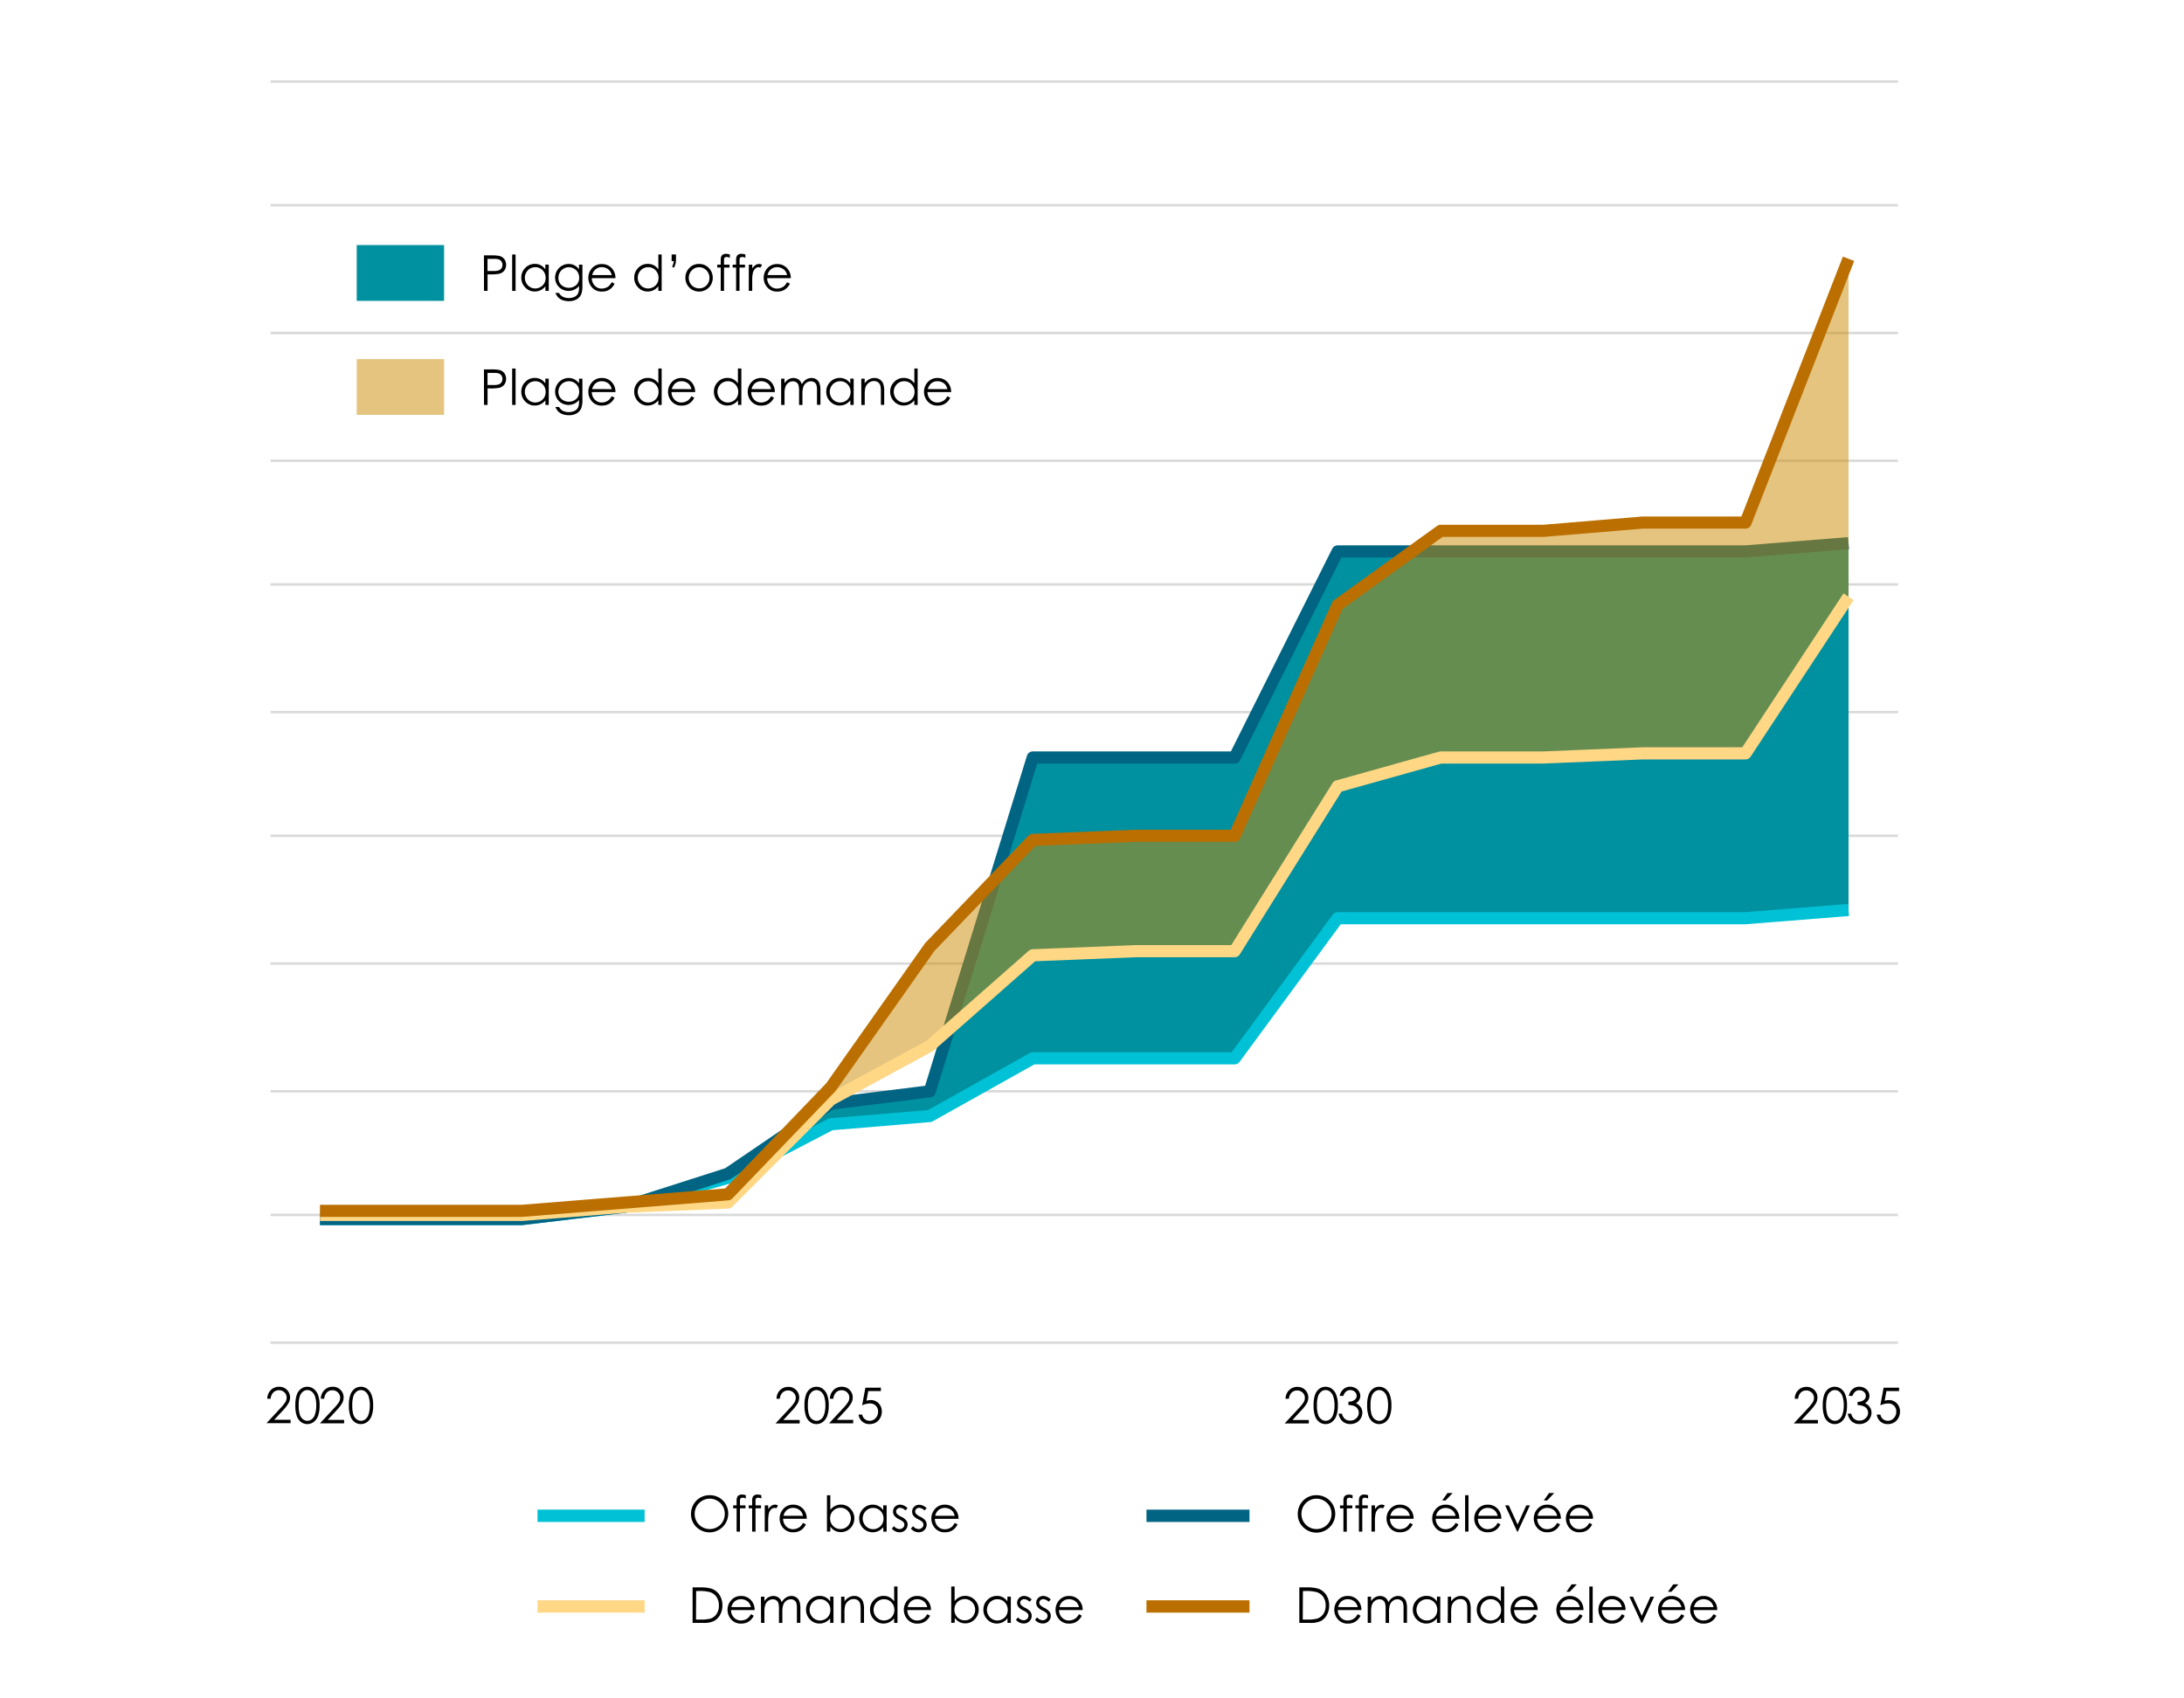 <svg xmlns="http://www.w3.org/2000/svg" viewBox="0 0 900 700"><defs><style>.cls-1,.cls-10,.cls-11,.cls-3,.cls-4,.cls-6,.cls-7,.cls-8,.cls-9{fill:none;stroke-linejoin:round;}.cls-1{stroke:#d9d9d9;}.cls-2{fill:#0091a0;}.cls-3,.cls-8{stroke:#00c1d5;}.cls-3,.cls-4,.cls-6,.cls-7{stroke-width:5px;}.cls-4,.cls-9{stroke:#006482;}.cls-5{fill:#cc8a00;fill-opacity:0.5;}.cls-10,.cls-6{stroke:#ffd785;}.cls-11,.cls-7{stroke:#bb6f00;}.cls-10,.cls-11,.cls-8,.cls-9{stroke-width:5.1px;}</style></defs><g id="Grille"><line class="cls-1" x1="111.48" y1="500.74" x2="782.14" y2="500.74"/><line class="cls-1" x1="111.48" y1="449.79" x2="782.14" y2="449.79"/><line class="cls-1" x1="111.48" y1="397.13" x2="782.14" y2="397.13"/><line class="cls-1" x1="111.48" y1="344.47" x2="782.14" y2="344.47"/><line class="cls-1" x1="111.48" y1="293.51" x2="782.14" y2="293.51"/><line class="cls-1" x1="111.48" y1="240.86" x2="782.14" y2="240.86"/><line class="cls-1" x1="111.48" y1="189.9" x2="782.14" y2="189.9"/><line class="cls-1" x1="111.48" y1="137.24" x2="782.14" y2="137.24"/><line class="cls-1" x1="111.48" y1="84.59" x2="782.14" y2="84.59"/><line class="cls-1" x1="111.48" y1="33.63" x2="782.14" y2="33.63"/><line class="cls-1" x1="111.48" y1="553.4" x2="782.14" y2="553.4"/><path d="M111.54,576.51h-1.4a5.07,5.07,0,0,1,1.44-3.56,4.69,4.69,0,0,1,3.43-1.39,4.37,4.37,0,0,1,4.52,4.38,4.8,4.8,0,0,1-.6,2.34,16,16,0,0,1-2.31,3L113,585.16h6.75v1.41h-9.94l5.59-6a18.23,18.23,0,0,0,2.21-2.71,3.63,3.63,0,0,0,.52-1.86,2.86,2.86,0,0,0-.92-2.12,3.12,3.12,0,0,0-2.26-.89,3.17,3.17,0,0,0-2.33.93A4.06,4.06,0,0,0,111.54,576.51Z"/><path d="M121.71,579.26a12.81,12.81,0,0,1,.62-4.48,5.17,5.17,0,0,1,1.76-2.4,4.26,4.26,0,0,1,2.54-.82,4.39,4.39,0,0,1,2.57.82,5.48,5.48,0,0,1,1.83,2.47,11.81,11.81,0,0,1,.67,4.41,12,12,0,0,1-.66,4.39,5.41,5.41,0,0,1-1.83,2.46,4.36,4.36,0,0,1-2.58.83,4.22,4.22,0,0,1-2.53-.81,5.14,5.14,0,0,1-1.76-2.4A12.6,12.6,0,0,1,121.71,579.26Zm1.38,0a11.81,11.81,0,0,0,.45,3.75,4,4,0,0,0,1.3,1.93,2.88,2.88,0,0,0,3.66,0,3.9,3.9,0,0,0,1.28-1.92,11.63,11.63,0,0,0,.55-3.77,11.42,11.42,0,0,0-.49-3.62,4.27,4.27,0,0,0-1.35-2.06,2.89,2.89,0,0,0-3.65,0,4,4,0,0,0-1.3,1.92A11.92,11.92,0,0,0,123.09,579.28Z"/><path d="M133.61,576.51h-1.4a5,5,0,0,1,1.45-3.56,4.67,4.67,0,0,1,3.42-1.39,4.32,4.32,0,0,1,3.27,1.31,4.26,4.26,0,0,1,1.25,3.07,4.9,4.9,0,0,1-.59,2.34,16.66,16.66,0,0,1-2.32,3l-3.64,3.93h6.75v1.41h-9.94l5.59-6a18.49,18.49,0,0,0,2.22-2.71,3.62,3.62,0,0,0,.51-1.86,2.86,2.86,0,0,0-.92-2.12A3.1,3.1,0,0,0,137,573a3.17,3.17,0,0,0-2.33.93A4.06,4.06,0,0,0,133.61,576.51Z"/><path d="M143.78,579.26a12.54,12.54,0,0,1,.63-4.48,5.15,5.15,0,0,1,1.75-2.4,4.28,4.28,0,0,1,2.54-.82,4.35,4.35,0,0,1,2.57.82,5.48,5.48,0,0,1,1.83,2.47,11.81,11.81,0,0,1,.67,4.41,12,12,0,0,1-.66,4.39,5.41,5.41,0,0,1-1.83,2.46,4.34,4.34,0,0,1-2.58.83,4.22,4.22,0,0,1-2.53-.81,5.12,5.12,0,0,1-1.75-2.4A12.34,12.34,0,0,1,143.78,579.26Zm1.39,0a11.86,11.86,0,0,0,.44,3.75,3.93,3.93,0,0,0,1.31,1.93,2.87,2.87,0,0,0,3.65,0,3.9,3.9,0,0,0,1.28-1.92,11.36,11.36,0,0,0,.55-3.77,11.14,11.14,0,0,0-.49-3.62,4.13,4.13,0,0,0-1.35-2.06,2.87,2.87,0,0,0-3.64,0,4,4,0,0,0-1.31,1.92A12.28,12.28,0,0,0,145.17,579.28Z"/><path d="M321.35,576.51H320A5,5,0,0,1,321.4,573a4.68,4.68,0,0,1,3.43-1.39,4.31,4.31,0,0,1,3.26,1.31,4.26,4.26,0,0,1,1.25,3.07,4.9,4.9,0,0,1-.59,2.34,17,17,0,0,1-2.31,3l-3.65,3.93h6.75v1.41H319.6l5.59-6a17.83,17.83,0,0,0,2.22-2.71,3.62,3.62,0,0,0,.51-1.86,2.86,2.86,0,0,0-.92-2.12,3.09,3.09,0,0,0-2.25-.89,3.17,3.17,0,0,0-2.34.93A4.06,4.06,0,0,0,321.35,576.51Z"/><path d="M331.52,579.26a12.54,12.54,0,0,1,.63-4.48,5.15,5.15,0,0,1,1.75-2.4,4.28,4.28,0,0,1,2.54-.82,4.4,4.4,0,0,1,2.58.82,5.46,5.46,0,0,1,1.82,2.47,11.81,11.81,0,0,1,.67,4.41,12,12,0,0,1-.66,4.39,5.47,5.47,0,0,1-1.82,2.46,4.39,4.39,0,0,1-2.59.83,4.22,4.22,0,0,1-2.53-.81,5.12,5.12,0,0,1-1.75-2.4A12.57,12.57,0,0,1,331.52,579.26Zm1.39,0a12.17,12.17,0,0,0,.44,3.75,4,4,0,0,0,1.31,1.93,3,3,0,0,0,1.83.66,2.94,2.94,0,0,0,1.82-.65,3.9,3.9,0,0,0,1.28-1.92,11.36,11.36,0,0,0,.55-3.77,11.14,11.14,0,0,0-.49-3.62,4.13,4.13,0,0,0-1.35-2.06,3,3,0,0,0-1.81-.65,3,3,0,0,0-1.83.65,3.91,3.91,0,0,0-1.3,1.92A11.92,11.92,0,0,0,332.91,579.28Z"/><path d="M343.43,576.51H342a5.07,5.07,0,0,1,1.45-3.56,4.69,4.69,0,0,1,3.43-1.39,4.37,4.37,0,0,1,4.52,4.38,4.8,4.8,0,0,1-.6,2.34,17,17,0,0,1-2.31,3l-3.65,3.93h6.75v1.41h-9.93l5.59-6a18.23,18.23,0,0,0,2.21-2.71A3.62,3.62,0,0,0,350,576a2.82,2.82,0,0,0-.92-2.12,3.08,3.08,0,0,0-2.25-.89,3.15,3.15,0,0,0-2.33.93A4,4,0,0,0,343.43,576.51Z"/><path d="M363,571.93v1.4h-5.2l-.73,4a6,6,0,0,1,1.72-.28,4.35,4.35,0,0,1,3.29,1.34,4.68,4.68,0,0,1,1.3,3.42,5.3,5.3,0,0,1-.67,2.65,4.71,4.71,0,0,1-1.8,1.85,5.27,5.27,0,0,1-2.64.64,4.35,4.35,0,0,1-3-1.09,4.46,4.46,0,0,1-1.46-2.82h1.5a3.24,3.24,0,0,0,.57,1.37,2.88,2.88,0,0,0,1.08.85,3.1,3.1,0,0,0,1.4.33,3.29,3.29,0,0,0,2.48-1.1,3.82,3.82,0,0,0,1-2.73,3.22,3.22,0,0,0-.94-2.4,3.39,3.39,0,0,0-2.5-.93,8.18,8.18,0,0,0-3.13.79l1.35-7.28Z"/><path d="M531.15,576.51h-1.4A5,5,0,0,1,531.2,573a4.65,4.65,0,0,1,3.42-1.39,4.37,4.37,0,0,1,4.52,4.38,4.8,4.8,0,0,1-.6,2.34,16,16,0,0,1-2.31,3l-3.64,3.93h6.75v1.41H529.4l5.59-6a17.59,17.59,0,0,0,2.21-2.71,3.53,3.53,0,0,0,.52-1.86,2.86,2.86,0,0,0-.92-2.12,3.12,3.12,0,0,0-2.26-.89,3.17,3.17,0,0,0-2.33.93A4.06,4.06,0,0,0,531.15,576.51Z"/><path d="M541.32,579.26a12.81,12.81,0,0,1,.62-4.48,5.17,5.17,0,0,1,1.76-2.4,4.28,4.28,0,0,1,2.54-.82,4.39,4.39,0,0,1,2.57.82,5.48,5.48,0,0,1,1.83,2.47,11.81,11.81,0,0,1,.67,4.41,12,12,0,0,1-.66,4.39,5.41,5.41,0,0,1-1.83,2.46,4.36,4.36,0,0,1-2.58.83,4.22,4.22,0,0,1-2.53-.81,5.14,5.14,0,0,1-1.76-2.4A12.6,12.6,0,0,1,541.32,579.26Zm1.38,0a11.81,11.81,0,0,0,.45,3.75,3.93,3.93,0,0,0,1.31,1.93,2.87,2.87,0,0,0,3.65,0,3.9,3.9,0,0,0,1.28-1.92,11.63,11.63,0,0,0,.55-3.77,11.42,11.42,0,0,0-.49-3.62,4.27,4.27,0,0,0-1.35-2.06,2.87,2.87,0,0,0-3.64,0,3.92,3.92,0,0,0-1.31,1.92A11.92,11.92,0,0,0,542.7,579.28Z"/><path d="M553.56,575.33h-1.49a4.92,4.92,0,0,1,1.56-2.79,4.1,4.1,0,0,1,2.73-1,4.48,4.48,0,0,1,2.13.53,3.78,3.78,0,0,1,1.53,1.4,3.53,3.53,0,0,1,.55,1.86,3.36,3.36,0,0,1-1.88,3,4.25,4.25,0,0,1,1.73,1.26,4,4,0,0,1,1,2.6,4.67,4.67,0,0,1-.66,2.38,4.47,4.47,0,0,1-1.79,1.74,5.21,5.21,0,0,1-2.53.62,4.67,4.67,0,0,1-3.16-1.09,5.35,5.35,0,0,1-1.65-3.2H553a4.2,4.2,0,0,0,1.09,2.06,3.32,3.32,0,0,0,2.31.81,3.45,3.45,0,0,0,2.55-1,3,3,0,0,0,1-2.24,2.91,2.91,0,0,0-.48-1.6,3,3,0,0,0-1.3-1.12,7,7,0,0,0-2.51-.47v-1.35a4.52,4.52,0,0,0,1.83-.35,2.68,2.68,0,0,0,1.2-.9,2,2,0,0,0,.37-1.19,2.18,2.18,0,0,0-.76-1.66,2.74,2.74,0,0,0-1.92-.69,2.53,2.53,0,0,0-1.63.53A4,4,0,0,0,553.56,575.33Z"/><path d="M563.39,579.26a12.54,12.54,0,0,1,.63-4.48,5.15,5.15,0,0,1,1.75-2.4,4.28,4.28,0,0,1,2.54-.82,4.4,4.4,0,0,1,2.58.82,5.46,5.46,0,0,1,1.82,2.47,11.81,11.81,0,0,1,.67,4.41,12,12,0,0,1-.66,4.39,5.47,5.47,0,0,1-1.82,2.46,4.39,4.39,0,0,1-2.59.83,4.22,4.22,0,0,1-2.53-.81,5.12,5.12,0,0,1-1.75-2.4A12.57,12.57,0,0,1,563.39,579.26Zm1.39,0a11.86,11.86,0,0,0,.44,3.75,4,4,0,0,0,1.31,1.93,3,3,0,0,0,1.83.66,2.94,2.94,0,0,0,1.82-.65,3.9,3.9,0,0,0,1.28-1.92,11.36,11.36,0,0,0,.55-3.77,11.14,11.14,0,0,0-.49-3.62,4.13,4.13,0,0,0-1.35-2.06,3,3,0,0,0-1.81-.65,3,3,0,0,0-1.83.65,3.91,3.91,0,0,0-1.3,1.92A11.92,11.92,0,0,0,564.78,579.28Z"/><path d="M741,576.51h-1.4A5,5,0,0,1,741,573a4.69,4.69,0,0,1,3.43-1.39,4.35,4.35,0,0,1,3.27,1.31,4.29,4.29,0,0,1,1.24,3.07,4.9,4.9,0,0,1-.59,2.34,17,17,0,0,1-2.31,3l-3.65,3.93h6.75v1.41h-9.94l5.6-6a18.23,18.23,0,0,0,2.21-2.71,3.62,3.62,0,0,0,.51-1.86,2.86,2.86,0,0,0-.92-2.12,3.08,3.08,0,0,0-2.25-.89,3.17,3.17,0,0,0-2.34.93A4.06,4.06,0,0,0,741,576.51Z"/><path d="M751.14,579.26a12.58,12.58,0,0,1,.62-4.48,5.15,5.15,0,0,1,1.75-2.4,4.3,4.3,0,0,1,2.54-.82,4.4,4.4,0,0,1,2.58.82,5.46,5.46,0,0,1,1.82,2.47,11.81,11.81,0,0,1,.67,4.41,12,12,0,0,1-.66,4.39,5.47,5.47,0,0,1-1.82,2.46,4.39,4.39,0,0,1-2.59.83,4.24,4.24,0,0,1-2.53-.81,5.12,5.12,0,0,1-1.75-2.4A12.6,12.6,0,0,1,751.14,579.26Zm1.38,0A12.17,12.17,0,0,0,753,583a4,4,0,0,0,1.31,1.93,3,3,0,0,0,1.83.66,2.94,2.94,0,0,0,1.82-.65,3.9,3.9,0,0,0,1.28-1.92,11.36,11.36,0,0,0,.55-3.77,11.14,11.14,0,0,0-.49-3.62,4.19,4.19,0,0,0-1.34-2.06,2.89,2.89,0,0,0-3.65,0,3.91,3.91,0,0,0-1.3,1.92A11.92,11.92,0,0,0,752.52,579.28Z"/><path d="M763.38,575.33h-1.5a5,5,0,0,1,1.57-2.79,4.08,4.08,0,0,1,2.72-1,4.52,4.52,0,0,1,2.14.53,3.78,3.78,0,0,1,1.53,1.4,3.52,3.52,0,0,1,.54,1.86,3.36,3.36,0,0,1-1.88,3,4.25,4.25,0,0,1,1.73,1.26,4,4,0,0,1,1,2.6,4.67,4.67,0,0,1-.66,2.38,4.54,4.54,0,0,1-1.79,1.74,5.25,5.25,0,0,1-2.54.62,4.63,4.63,0,0,1-3.15-1.09,5.35,5.35,0,0,1-1.65-3.2h1.43a4.12,4.12,0,0,0,1.08,2.06,3.36,3.36,0,0,0,2.31.81,3.49,3.49,0,0,0,2.56-1,3.06,3.06,0,0,0,1-2.24,2.91,2.91,0,0,0-.48-1.6A3,3,0,0,0,768,579.6a7,7,0,0,0-2.51-.47v-1.35a4.52,4.52,0,0,0,1.83-.35,2.68,2.68,0,0,0,1.2-.9,2.12,2.12,0,0,0,.37-1.19,2.21,2.21,0,0,0-.76-1.66,2.77,2.77,0,0,0-1.93-.69,2.55,2.55,0,0,0-1.63.53A4,4,0,0,0,763.38,575.33Z"/><path d="M782.58,571.93v1.4h-5.2l-.73,4a6,6,0,0,1,1.72-.28,4.35,4.35,0,0,1,3.29,1.34,4.68,4.68,0,0,1,1.3,3.42,5.3,5.3,0,0,1-.67,2.65,4.65,4.65,0,0,1-1.8,1.85,5.25,5.25,0,0,1-2.63.64,4.36,4.36,0,0,1-3-1.09,4.51,4.51,0,0,1-1.46-2.82h1.5a3.24,3.24,0,0,0,.57,1.37,2.88,2.88,0,0,0,1.08.85,3.1,3.1,0,0,0,1.4.33,3.29,3.29,0,0,0,2.48-1.1,3.82,3.82,0,0,0,1-2.73,3.22,3.22,0,0,0-.94-2.4,3.37,3.37,0,0,0-2.5-.93,8.18,8.18,0,0,0-3.13.79l1.35-7.28Z"/></g><g id="Supply"><polyline class="cls-2" points="761.76 223.87 719.32 227.27 676.87 227.27 636.12 227.27 593.67 227.27 551.23 227.27 508.78 312.2 468.03 312.2 425.59 312.2 383.14 449.79 342.39 454.88 299.95 483.76 257.5 497.35 215.05 502.44 174.31 502.44 131.86 502.44 174.31 502.44 215.05 502.44 257.5 497.35 299.95 485.46 342.39 463.37 383.14 459.98 425.59 436.2 468.03 436.2 508.78 436.2 551.23 378.44 593.67 378.44 636.12 378.44 676.87 378.44 719.32 378.44 761.76 375.05"/><polyline class="cls-3" points="131.86 502.44 174.31 502.44 215.05 502.44 257.5 497.35 299.95 485.46 342.39 463.37 383.14 459.98 425.59 436.2 468.03 436.2 508.78 436.2 551.23 378.44 593.67 378.44 636.12 378.44 676.87 378.44 719.32 378.44 761.76 375.05"/><polyline class="cls-4" points="131.86 502.44 174.31 502.44 215.05 502.44 257.5 497.35 299.95 483.76 342.39 454.88 383.14 449.79 425.59 312.2 468.03 312.2 508.78 312.2 551.23 227.27 593.67 227.27 636.12 227.27 676.87 227.27 719.32 227.27 761.76 223.87"/><rect class="cls-2" x="147" y="101" width="36" height="23"/></g><g id="Demand"><polyline class="cls-5" points="761.76 106.67 719.32 215.38 676.87 215.38 636.12 218.78 593.67 218.78 551.23 249.35 508.78 344.47 468.03 344.47 425.59 346.17 383.14 390.33 342.39 448.09 299.95 492.25 257.5 495.65 215.05 499.05 174.31 499.05 131.86 499.05 131.86 500.74 174.31 500.74 215.05 500.74 257.5 497.35 299.95 495.65 342.39 453.18 383.14 431.1 425.59 393.73 468.03 392.03 508.78 392.03 551.23 324.09 593.67 312.2 636.12 312.2 676.87 310.5 719.32 310.5 761.76 245.95"/><polyline class="cls-6" points="131.86 500.74 174.31 500.74 215.05 500.74 257.5 497.35 299.95 495.65 342.39 453.18 383.14 431.1 425.59 393.73 468.03 392.03 508.78 392.03 551.23 324.09 593.67 312.2 636.12 312.2 676.87 310.5 719.32 310.5 761.76 245.95"/><polyline class="cls-7" points="131.86 499.05 174.31 499.05 215.05 499.05 257.5 495.65 299.95 492.25 342.39 448.09 383.14 390.33 425.59 346.17 468.03 344.47 508.78 344.47 551.23 249.35 593.67 218.78 636.12 218.78 676.87 215.38 719.32 215.38 761.76 106.67"/><rect class="cls-5" x="147" y="148" width="36" height="23"/></g><g id="FR"><line class="cls-8" x1="221.5" y1="624.74" x2="265.64" y2="624.74"/><path d="M292.37,616.26a7.59,7.59,0,0,1,5.57,2.22A7.73,7.73,0,0,1,287,629.4a7.32,7.32,0,0,1-2.24-5.39,7.79,7.79,0,0,1,1-3.91,7.53,7.53,0,0,1,6.59-3.84Zm.07,1.42a6.26,6.26,0,0,0-5.35,3.13,6.26,6.26,0,0,0-.82,3.19,6.16,6.16,0,0,0,6.17,6.21,6.13,6.13,0,0,0,3.15-.83,5.84,5.84,0,0,0,2.26-2.26,6.25,6.25,0,0,0,.82-3.18,6.13,6.13,0,0,0-.82-3.16,6,6,0,0,0-2.28-2.25A6.17,6.17,0,0,0,292.44,617.68Z"/><path d="M307.34,616.26v1.36a3.43,3.43,0,0,0-1.31-.33,1.29,1.29,0,0,0-.68.17.74.74,0,0,0-.34.37,5.82,5.82,0,0,0-.07,1.14v1.47h2.26v1.2h-2.26v9.63h-1.39v-9.63h-1.42v-1.2h1.42v-1.69a4.47,4.47,0,0,1,.22-1.67,1.68,1.68,0,0,1,.72-.8,2.42,2.42,0,0,1,1.24-.3A5.73,5.73,0,0,1,307.34,616.26Z"/><path d="M313.74,616.26v1.36a3.43,3.43,0,0,0-1.31-.33,1.27,1.27,0,0,0-.68.17.74.74,0,0,0-.34.37,5.09,5.09,0,0,0-.07,1.14v1.47h2.26v1.2h-2.26v9.63h-1.39v-9.63h-1.42v-1.2h1.42v-1.69a4.74,4.74,0,0,1,.21-1.67,1.7,1.7,0,0,1,.73-.8,2.4,2.4,0,0,1,1.24-.3A5.73,5.73,0,0,1,313.74,616.26Z"/><path d="M315.15,620.44h1.42V622a5.18,5.18,0,0,1,1.35-1.4,2.63,2.63,0,0,1,1.47-.46,2.47,2.47,0,0,1,1.23.37l-.72,1.17a2.11,2.11,0,0,0-.74-.19,2,2,0,0,0-1.34.57,3.73,3.73,0,0,0-1,1.78,17.22,17.22,0,0,0-.26,3.74v3.67h-1.42Z"/><path d="M330.92,627.67l1.17.62a6.27,6.27,0,0,1-1.33,1.83,5.22,5.22,0,0,1-1.7,1.06,6,6,0,0,1-2.14.36,5.18,5.18,0,0,1-4.15-1.73,5.9,5.9,0,0,1-1.49-3.93,5.79,5.79,0,0,1,1.26-3.67,5.17,5.17,0,0,1,4.3-2.05,5.35,5.35,0,0,1,4.42,2.1,5.86,5.86,0,0,1,1.19,3.7h-9.74a4.4,4.4,0,0,0,1.21,3.09,3.81,3.81,0,0,0,2.88,1.21,4.4,4.4,0,0,0,1.6-.29,4,4,0,0,0,1.33-.76A6.53,6.53,0,0,0,330.92,627.67Zm0-2.91a4.8,4.8,0,0,0-.81-1.79,3.94,3.94,0,0,0-1.41-1.07,4.37,4.37,0,0,0-1.84-.41,3.92,3.92,0,0,0-2.74,1,4.6,4.6,0,0,0-1.27,2.24Z"/><path d="M340.78,631.27v-15h1.39v6a5.9,5.9,0,0,1,2-1.61,5.35,5.35,0,0,1,2.37-.53,5.24,5.24,0,0,1,3.92,1.67,5.77,5.77,0,0,1,0,8,5.33,5.33,0,0,1-4,1.66,5,5,0,0,1-2.39-.56,5.63,5.63,0,0,1-1.9-1.7v2Zm5.57-1.07a4.2,4.2,0,0,0,3.71-2.18,4.41,4.41,0,0,0,0-4.39,4.32,4.32,0,0,0-1.57-1.63,4.16,4.16,0,0,0-2.11-.58,4.44,4.44,0,0,0-2.17.58,4.18,4.18,0,0,0-1.58,1.57,4.46,4.46,0,0,0-.55,2.22,4.31,4.31,0,0,0,1.24,3.15A4.09,4.09,0,0,0,346.35,630.2Z"/><path d="M365.37,620.44v10.83H364V629.4a6.06,6.06,0,0,1-2,1.61,5.51,5.51,0,0,1-6.3-1.13,5.58,5.58,0,0,1-1.63-4.06,5.5,5.5,0,0,1,1.64-4,5.33,5.33,0,0,1,3.95-1.66,5.07,5.07,0,0,1,2.41.57,5.43,5.43,0,0,1,1.9,1.7v-2Zm-5.57,1.06a4.18,4.18,0,0,0-2.14.57,4.26,4.26,0,0,0-1.57,1.61,4.48,4.48,0,0,0-.58,2.19,4.38,4.38,0,0,0,.59,2.18,4.25,4.25,0,0,0,1.57,1.63,4.1,4.1,0,0,0,2.12.58,4.28,4.28,0,0,0,2.17-.58,4,4,0,0,0,1.58-1.56,4.5,4.5,0,0,0,.55-2.21,4.35,4.35,0,0,0-1.24-3.15A4.1,4.1,0,0,0,359.8,621.5Z"/><path d="M374,621.62l-.9.93a3.18,3.18,0,0,0-2.18-1.09,1.66,1.66,0,0,0-1.17.45,1.4,1.4,0,0,0-.48,1.05,1.52,1.52,0,0,0,.4,1,5.28,5.28,0,0,0,1.67,1.14,6.24,6.24,0,0,1,2.12,1.56,2.85,2.85,0,0,1,.55,1.7,3.08,3.08,0,0,1-.94,2.26,3.2,3.2,0,0,1-2.34.92,4.11,4.11,0,0,1-1.79-.4,3.92,3.92,0,0,1-1.41-1.13l.87-1a3.07,3.07,0,0,0,2.27,1.2,2,2,0,0,0,1.42-.54,1.62,1.62,0,0,0,.59-1.26,1.64,1.64,0,0,0-.39-1.07,6.26,6.26,0,0,0-1.75-1.15,5.51,5.51,0,0,1-2-1.49,2.94,2.94,0,0,1,.31-3.74,2.94,2.94,0,0,1,2.13-.81A4.44,4.44,0,0,1,374,621.62Z"/><path d="M381.85,621.62l-.89.93a3.2,3.2,0,0,0-2.18-1.09,1.66,1.66,0,0,0-1.17.45,1.4,1.4,0,0,0-.48,1.05,1.52,1.52,0,0,0,.4,1,5.28,5.28,0,0,0,1.67,1.14,6.34,6.34,0,0,1,2.12,1.56,2.84,2.84,0,0,1,.54,1.7,3.07,3.07,0,0,1-.93,2.26,3.2,3.2,0,0,1-2.34.92,4.11,4.11,0,0,1-1.79-.4,3.92,3.92,0,0,1-1.41-1.13l.87-1a3.07,3.07,0,0,0,2.27,1.2,2,2,0,0,0,1.42-.54,1.62,1.62,0,0,0,.59-1.26,1.64,1.64,0,0,0-.39-1.07,6.26,6.26,0,0,0-1.75-1.15,5.66,5.66,0,0,1-2-1.49,2.82,2.82,0,0,1-.52-1.69,2.75,2.75,0,0,1,.84-2,2.94,2.94,0,0,1,2.13-.81A4.4,4.4,0,0,1,381.85,621.62Z"/><path d="M393.43,627.67l1.18.62a6.29,6.29,0,0,1-1.34,1.83,5.12,5.12,0,0,1-1.7,1.06,6,6,0,0,1-2.14.36,5.14,5.14,0,0,1-4.14-1.73,5.92,5.92,0,0,1-.23-7.6,5.16,5.16,0,0,1,4.29-2.05,5.33,5.33,0,0,1,4.42,2.1A5.86,5.86,0,0,1,395,626h-9.74a4.39,4.39,0,0,0,1.2,3.09,3.84,3.84,0,0,0,2.88,1.21,4.45,4.45,0,0,0,1.61-.29,4.21,4.21,0,0,0,1.33-.76A6.54,6.54,0,0,0,393.43,627.67Zm0-2.91a4.5,4.5,0,0,0-.81-1.79,3.77,3.77,0,0,0-1.41-1.07,4.33,4.33,0,0,0-1.84-.41,4,4,0,0,0-2.74,1,4.51,4.51,0,0,0-1.26,2.24Z"/><line class="cls-9" x1="472.45" y1="624.74" x2="514.9" y2="624.74"/><path d="M542.41,616.26a7.61,7.61,0,0,1,5.57,2.22A7.73,7.73,0,0,1,537,629.4,7.29,7.29,0,0,1,534.8,624a7.79,7.79,0,0,1,1-3.91,7.53,7.53,0,0,1,6.59-3.84Zm.07,1.42a6.26,6.26,0,0,0-5.35,3.13,6.26,6.26,0,0,0-.82,3.19,6.16,6.16,0,0,0,6.17,6.21,6.18,6.18,0,0,0,3.15-.83,5.84,5.84,0,0,0,2.26-2.26,6.35,6.35,0,0,0,.81-3.18,6.22,6.22,0,0,0-.81-3.16,6,6,0,0,0-2.28-2.25A6.17,6.17,0,0,0,542.48,617.68Z"/><path d="M557.38,616.26v1.36a3.43,3.43,0,0,0-1.31-.33,1.27,1.27,0,0,0-.68.17.74.74,0,0,0-.34.37A5.09,5.09,0,0,0,555,619v1.47h2.26v1.2H555v9.63h-1.39v-9.63h-1.42v-1.2h1.42v-1.69a4.74,4.74,0,0,1,.21-1.67,1.76,1.76,0,0,1,.73-.8,2.4,2.4,0,0,1,1.24-.3A5.73,5.73,0,0,1,557.38,616.26Z"/><path d="M563.78,616.26v1.36a3.48,3.48,0,0,0-1.32-.33,1.23,1.23,0,0,0-.67.17.7.7,0,0,0-.34.37,5.09,5.09,0,0,0-.07,1.14v1.47h2.26v1.2h-2.26v9.63H560v-9.63h-1.43v-1.2H560v-1.69a4.74,4.74,0,0,1,.21-1.67,1.65,1.65,0,0,1,.73-.8,2.39,2.39,0,0,1,1.23-.3A5.79,5.79,0,0,1,563.78,616.26Z"/><path d="M565.19,620.44h1.42V622a5.16,5.16,0,0,1,1.34-1.4,2.66,2.66,0,0,1,1.48-.46,2.5,2.5,0,0,1,1.23.37l-.73,1.17a1.74,1.74,0,0,0-2.08.38,3.73,3.73,0,0,0-1,1.78,17.22,17.22,0,0,0-.26,3.74v3.67h-1.42Z"/><path d="M581,627.67l1.17.62a6.27,6.27,0,0,1-1.33,1.83,5.26,5.26,0,0,1-1.71,1.06,6,6,0,0,1-2.14.36,5.17,5.17,0,0,1-4.14-1.73,6,6,0,0,1-.23-7.6,5.16,5.16,0,0,1,4.29-2.05,5.33,5.33,0,0,1,4.42,2.1,5.8,5.8,0,0,1,1.2,3.7h-9.74a4.43,4.43,0,0,0,1.2,3.09,3.84,3.84,0,0,0,2.88,1.21,4.45,4.45,0,0,0,1.61-.29,4.1,4.1,0,0,0,1.33-.76A6.53,6.53,0,0,0,581,627.67Zm0-2.91a4.65,4.65,0,0,0-.82-1.79,3.81,3.81,0,0,0-1.4-1.07,4.38,4.38,0,0,0-1.85-.41,4,4,0,0,0-2.74,1,4.59,4.59,0,0,0-1.26,2.24Z"/><path d="M599.84,627.67l1.17.62a6.27,6.27,0,0,1-1.33,1.83,5.22,5.22,0,0,1-1.7,1.06,6.06,6.06,0,0,1-2.15.36,5.17,5.17,0,0,1-4.14-1.73,5.9,5.9,0,0,1-1.49-3.93,5.79,5.79,0,0,1,1.26-3.67,5.16,5.16,0,0,1,4.29-2.05,5.36,5.36,0,0,1,4.43,2.1,5.86,5.86,0,0,1,1.19,3.7h-9.74a4.4,4.4,0,0,0,1.21,3.09,3.8,3.8,0,0,0,2.87,1.21,4.41,4.41,0,0,0,1.61-.29,4.1,4.1,0,0,0,1.33-.76A6.53,6.53,0,0,0,599.84,627.67Zm0-2.91A4.8,4.8,0,0,0,599,623a3.94,3.94,0,0,0-1.41-1.07,4.38,4.38,0,0,0-1.85-.41,3.92,3.92,0,0,0-2.73,1,4.6,4.6,0,0,0-1.27,2.24Zm-3.35-9.4h2.14l-2.94,3.07h-1.37Z"/><path d="M603.76,616.26h1.39v15h-1.39Z"/><path d="M617.16,627.67l1.17.62a6.27,6.27,0,0,1-1.33,1.83,5.22,5.22,0,0,1-1.7,1.06,6,6,0,0,1-2.15.36,5.17,5.17,0,0,1-4.14-1.73,5.9,5.9,0,0,1-1.49-3.93,5.79,5.79,0,0,1,1.26-3.67,5.17,5.17,0,0,1,4.3-2.05,5.35,5.35,0,0,1,4.42,2.1,5.86,5.86,0,0,1,1.19,3.7H609a4.4,4.4,0,0,0,1.21,3.09,3.81,3.81,0,0,0,2.88,1.21,4.4,4.4,0,0,0,1.6-.29,4,4,0,0,0,1.33-.76A6.53,6.53,0,0,0,617.16,627.67Zm0-2.91a4.8,4.8,0,0,0-.81-1.79,3.94,3.94,0,0,0-1.41-1.07,4.38,4.38,0,0,0-1.85-.41,3.92,3.92,0,0,0-2.73,1,4.6,4.6,0,0,0-1.27,2.24Z"/><path d="M620.26,620.44h1.49l3.63,7.89,3.59-7.89h1.49l-5,10.83h-.26Z"/><path d="M641.69,627.67l1.18.62a6.29,6.29,0,0,1-1.34,1.83,5.12,5.12,0,0,1-1.7,1.06,6,6,0,0,1-2.14.36,5.18,5.18,0,0,1-4.15-1.73,5.9,5.9,0,0,1-1.49-3.93,5.75,5.75,0,0,1,1.27-3.67,5.14,5.14,0,0,1,4.29-2.05,5.34,5.34,0,0,1,4.42,2.1,5.86,5.86,0,0,1,1.19,3.7h-9.74a4.4,4.4,0,0,0,1.21,3.09,3.82,3.82,0,0,0,2.88,1.21,4.49,4.49,0,0,0,1.61-.29,4.21,4.21,0,0,0,1.33-.76A6.54,6.54,0,0,0,641.69,627.67Zm0-2.91a4.8,4.8,0,0,0-.81-1.79,3.94,3.94,0,0,0-1.41-1.07,4.37,4.37,0,0,0-1.84-.41,3.92,3.92,0,0,0-2.74,1,4.6,4.6,0,0,0-1.27,2.24Zm-3.35-9.4h2.14l-2.94,3.07h-1.37Z"/><path d="M654.93,627.67l1.18.62a6.29,6.29,0,0,1-1.34,1.83,5.12,5.12,0,0,1-1.7,1.06,6,6,0,0,1-2.14.36,5.14,5.14,0,0,1-4.14-1.73,5.86,5.86,0,0,1-1.5-3.93,5.75,5.75,0,0,1,1.27-3.67,5.16,5.16,0,0,1,4.29-2.05,5.34,5.34,0,0,1,4.42,2.1,5.86,5.86,0,0,1,1.19,3.7h-9.74a4.4,4.4,0,0,0,1.21,3.09,3.84,3.84,0,0,0,2.88,1.21,4.45,4.45,0,0,0,1.61-.29,4.21,4.21,0,0,0,1.33-.76A6.54,6.54,0,0,0,654.93,627.67Zm0-2.91a4.5,4.5,0,0,0-.81-1.79,3.94,3.94,0,0,0-1.41-1.07,4.33,4.33,0,0,0-1.84-.41,3.94,3.94,0,0,0-2.74,1,4.6,4.6,0,0,0-1.27,2.24Z"/><line class="cls-10" x1="221.5" y1="662.11" x2="265.64" y2="662.11"/><path d="M285.41,668.89V654.25h3a15.56,15.56,0,0,1,4.77.53,6.39,6.39,0,0,1,3.32,2.59,7.86,7.86,0,0,1,1.2,4.39,7.63,7.63,0,0,1-1,3.87,6,6,0,0,1-2.47,2.47,9.27,9.27,0,0,1-4.25.79Zm1.4-1.38h1.69a15.83,15.83,0,0,0,4.21-.38,4.8,4.8,0,0,0,2.59-1.93,6,6,0,0,0,.95-3.42,6.22,6.22,0,0,0-1-3.62,5.12,5.12,0,0,0-2.85-2,17.18,17.18,0,0,0-4.53-.42h-1Z"/><path d="M309.45,665.3l1.17.62a6.41,6.41,0,0,1-1.33,1.83,5.28,5.28,0,0,1-1.7,1.06,6,6,0,0,1-2.14.36,5.21,5.21,0,0,1-4.15-1.73,5.9,5.9,0,0,1-1.49-3.93,5.75,5.75,0,0,1,1.27-3.67,5.14,5.14,0,0,1,4.29-2.05,5.34,5.34,0,0,1,4.42,2.1,5.86,5.86,0,0,1,1.19,3.7h-9.74a4.4,4.4,0,0,0,1.21,3.09,3.84,3.84,0,0,0,2.88,1.21,4.72,4.72,0,0,0,1.61-.29,4.21,4.21,0,0,0,1.33-.76A6.54,6.54,0,0,0,309.45,665.3Zm0-2.91a4.8,4.8,0,0,0-.81-1.79,3.94,3.94,0,0,0-1.41-1.07,4.33,4.33,0,0,0-1.84-.41,3.92,3.92,0,0,0-2.74,1,4.6,4.6,0,0,0-1.27,2.24Z"/><path d="M313.57,658.07H315v1.87a5.42,5.42,0,0,1,1.5-1.52,4.25,4.25,0,0,1,2.22-.63,3.62,3.62,0,0,1,1.49.31,3.2,3.2,0,0,1,1.16.82,4.4,4.4,0,0,1,.77,1.46,5.29,5.29,0,0,1,1.74-1.93,4.1,4.1,0,0,1,2.24-.66,3.56,3.56,0,0,1,2,.56,3.37,3.37,0,0,1,1.28,1.59,8.34,8.34,0,0,1,.42,3v5.91h-1.43V663a7.52,7.52,0,0,0-.25-2.39,2.07,2.07,0,0,0-.84-1.05,2.51,2.51,0,0,0-1.44-.4,3.07,3.07,0,0,0-1.84.6,3.47,3.47,0,0,0-1.23,1.59,10,10,0,0,0-.39,3.32v4.24H321v-5.54a9.63,9.63,0,0,0-.24-2.66,2.34,2.34,0,0,0-.85-1.13,2.5,2.5,0,0,0-1.45-.42,3.09,3.09,0,0,0-1.8.58,3.39,3.39,0,0,0-1.24,1.57,8.41,8.41,0,0,0-.41,3v4.58h-1.39Z"/><path d="M343.47,658.07v10.82H342.1V667a6,6,0,0,1-2,1.61,5.44,5.44,0,0,1-2.39.53,5.27,5.27,0,0,1-3.92-1.66,5.6,5.6,0,0,1-1.63-4.06,5.5,5.5,0,0,1,1.64-4,5.35,5.35,0,0,1,4-1.66,5.23,5.23,0,0,1,2.42.56,5.45,5.45,0,0,1,1.89,1.71v-2Zm-5.56,1.06a4.22,4.22,0,0,0-2.15.57,4.17,4.17,0,0,0-1.56,1.61,4.41,4.41,0,0,0,0,4.37,4.27,4.27,0,0,0,1.58,1.63,4.08,4.08,0,0,0,2.12.58,4.27,4.27,0,0,0,2.16-.58,4,4,0,0,0,1.58-1.56,4.39,4.39,0,0,0,.55-2.21,4.31,4.31,0,0,0-1.24-3.15A4.09,4.09,0,0,0,337.91,659.13Z"/><path d="M346.61,658.07H348V660a5.77,5.77,0,0,1,1.85-1.67,4.53,4.53,0,0,1,2.21-.55,3.81,3.81,0,0,1,2.15.61,3.72,3.72,0,0,1,1.39,1.67,8.71,8.71,0,0,1,.45,3.25v5.57h-1.39v-5.16a12.89,12.89,0,0,0-.16-2.5,2.75,2.75,0,0,0-.93-1.62,2.81,2.81,0,0,0-1.79-.54,3.41,3.41,0,0,0-2.26.84A3.83,3.83,0,0,0,348.2,662a14.5,14.5,0,0,0-.2,2.94v4h-1.39Z"/><path d="M369.84,653.89v15h-1.38V667a5.93,5.93,0,0,1-2,1.61,5.43,5.43,0,0,1-2.38.53,5.29,5.29,0,0,1-3.93-1.66,5.63,5.63,0,0,1-1.62-4.06,5.46,5.46,0,0,1,1.64-4,5.33,5.33,0,0,1,4-1.66,5.19,5.19,0,0,1,2.41.56,5.45,5.45,0,0,1,1.89,1.71v-6.17Zm-5.57,5.24a4.2,4.2,0,0,0-3.71,2.18,4.46,4.46,0,0,0,1.58,6,4.1,4.1,0,0,0,2.12.58,4.31,4.31,0,0,0,2.17-.58,4,4,0,0,0,1.57-1.56,4.39,4.39,0,0,0,.55-2.21,4.35,4.35,0,0,0-1.23-3.15A4.11,4.11,0,0,0,364.27,659.13Z"/><path d="M382.1,665.3l1.18.62a6.43,6.43,0,0,1-1.34,1.83,5.28,5.28,0,0,1-1.7,1.06,6,6,0,0,1-2.14.36,5.17,5.17,0,0,1-4.14-1.73,5.92,5.92,0,0,1-.23-7.6,5.16,5.16,0,0,1,4.29-2.05,5.33,5.33,0,0,1,4.42,2.1,5.92,5.92,0,0,1,1.2,3.7H373.9a4.35,4.35,0,0,0,1.2,3.09,3.84,3.84,0,0,0,2.88,1.21,4.67,4.67,0,0,0,1.61-.29,4.21,4.21,0,0,0,1.33-.76A6.54,6.54,0,0,0,382.1,665.3Zm0-2.91a4.5,4.5,0,0,0-.81-1.79,3.77,3.77,0,0,0-1.41-1.07,4.33,4.33,0,0,0-1.84-.41,3.94,3.94,0,0,0-2.74,1,4.51,4.51,0,0,0-1.26,2.24Z"/><path d="M392,668.89v-15h1.39v6a5.88,5.88,0,0,1,2-1.61,5.51,5.51,0,0,1,6.3,1.13,5.61,5.61,0,0,1,1.62,4,5.47,5.47,0,0,1-1.64,4,5.31,5.31,0,0,1-3.94,1.66,5.18,5.18,0,0,1-2.4-.56,5.66,5.66,0,0,1-1.9-1.71v2Zm5.57-1.06a4.17,4.17,0,0,0,3.71-2.18,4.38,4.38,0,0,0,.58-2.19,4.44,4.44,0,0,0-.58-2.2,4.27,4.27,0,0,0-1.58-1.63,4.16,4.16,0,0,0-2.11-.58,4.44,4.44,0,0,0-2.17.58,4,4,0,0,0-1.57,1.57,4.46,4.46,0,0,0-.55,2.22,4.36,4.36,0,0,0,1.23,3.15A4.09,4.09,0,0,0,397.53,667.83Z"/><path d="M416.55,658.07v10.82h-1.37V667a6,6,0,0,1-2,1.61,5.44,5.44,0,0,1-2.39.53,5.27,5.27,0,0,1-3.92-1.66,5.64,5.64,0,0,1-1.63-4.06,5.5,5.5,0,0,1,1.64-4,5.37,5.37,0,0,1,3.95-1.66,5.23,5.23,0,0,1,2.42.56,5.45,5.45,0,0,1,1.89,1.71v-2ZM411,659.13a4.22,4.22,0,0,0-2.15.57,4.17,4.17,0,0,0-1.56,1.61,4.41,4.41,0,0,0,0,4.37,4.27,4.27,0,0,0,1.58,1.63,4.08,4.08,0,0,0,2.12.58,4.33,4.33,0,0,0,2.17-.58,4,4,0,0,0,1.57-1.56,4.39,4.39,0,0,0,.55-2.21,4.31,4.31,0,0,0-1.24-3.15A4.09,4.09,0,0,0,411,659.13Z"/><path d="M425.13,659.25l-.9.93a3.18,3.18,0,0,0-2.18-1.09,1.64,1.64,0,0,0-1.16.45,1.4,1.4,0,0,0-.49,1,1.58,1.58,0,0,0,.4,1,5.67,5.67,0,0,0,1.68,1.14,6.28,6.28,0,0,1,2.11,1.56,2.79,2.79,0,0,1,.55,1.7,3,3,0,0,1-.94,2.26,3.2,3.2,0,0,1-2.34.92,4,4,0,0,1-3.2-1.53l.88-1a3,3,0,0,0,2.26,1.2,2,2,0,0,0,1.43-.54,1.67,1.67,0,0,0,.59-1.26,1.62,1.62,0,0,0-.39-1.07,6.36,6.36,0,0,0-1.76-1.15,5.73,5.73,0,0,1-2-1.49,2.87,2.87,0,0,1-.53-1.69,2.75,2.75,0,0,1,.84-2,2.94,2.94,0,0,1,2.13-.81A4.42,4.42,0,0,1,425.13,659.25Z"/><path d="M433,659.25l-.9.93a3.18,3.18,0,0,0-2.18-1.09,1.64,1.64,0,0,0-1.16.45,1.37,1.37,0,0,0-.49,1,1.58,1.58,0,0,0,.4,1,5.67,5.67,0,0,0,1.68,1.14,6.28,6.28,0,0,1,2.11,1.56,2.79,2.79,0,0,1,.55,1.7,3,3,0,0,1-.94,2.26,3.2,3.2,0,0,1-2.34.92,4.14,4.14,0,0,1-1.79-.4,3.92,3.92,0,0,1-1.41-1.13l.88-1a3,3,0,0,0,2.26,1.2,2,2,0,0,0,1.43-.54,1.67,1.67,0,0,0,.59-1.26,1.62,1.62,0,0,0-.39-1.07,6.36,6.36,0,0,0-1.76-1.15,5.73,5.73,0,0,1-2-1.49,2.87,2.87,0,0,1-.53-1.69,2.75,2.75,0,0,1,.84-2,2.94,2.94,0,0,1,2.13-.81A4.42,4.42,0,0,1,433,659.25Z"/><path d="M444.62,665.3l1.17.62a6.41,6.41,0,0,1-1.33,1.83,5.39,5.39,0,0,1-1.7,1.06,6,6,0,0,1-2.15.36,5.2,5.2,0,0,1-4.14-1.73,5.9,5.9,0,0,1-1.49-3.93,5.79,5.79,0,0,1,1.26-3.67,5.17,5.17,0,0,1,4.3-2.05,5.35,5.35,0,0,1,4.42,2.1,5.86,5.86,0,0,1,1.19,3.7h-9.74a4.4,4.4,0,0,0,1.21,3.09,3.81,3.81,0,0,0,2.88,1.21,4.62,4.62,0,0,0,1.6-.29,4,4,0,0,0,1.33-.76A6.53,6.53,0,0,0,444.62,665.3Zm0-2.91a4.8,4.8,0,0,0-.81-1.79,3.94,3.94,0,0,0-1.41-1.07,4.38,4.38,0,0,0-1.85-.41,3.92,3.92,0,0,0-2.73,1,4.6,4.6,0,0,0-1.27,2.24Z"/><line class="cls-11" x1="472.45" y1="662.11" x2="514.9" y2="662.11"/><path d="M535.44,668.89V654.25h3a15.48,15.48,0,0,1,4.76.53,6.38,6.38,0,0,1,3.33,2.59,7.86,7.86,0,0,1,1.2,4.39,7.73,7.73,0,0,1-.95,3.87,6.05,6.05,0,0,1-2.47,2.47,9.3,9.3,0,0,1-4.25.79Zm1.41-1.38h1.69a15.88,15.88,0,0,0,4.21-.38,4.8,4.8,0,0,0,2.59-1.93,6,6,0,0,0,.95-3.42,6.22,6.22,0,0,0-1-3.62,5.12,5.12,0,0,0-2.85-2,17.23,17.23,0,0,0-4.53-.42h-1Z"/><path d="M559.49,665.3l1.17.62a6.41,6.41,0,0,1-1.33,1.83,5.51,5.51,0,0,1-1.7,1.06,6.06,6.06,0,0,1-2.15.36,5.2,5.2,0,0,1-4.14-1.73,5.9,5.9,0,0,1-1.49-3.93,5.79,5.79,0,0,1,1.26-3.67,5.16,5.16,0,0,1,4.29-2.05,5.36,5.36,0,0,1,4.43,2.1,5.86,5.86,0,0,1,1.19,3.7h-9.74a4.4,4.4,0,0,0,1.21,3.09,3.8,3.8,0,0,0,2.87,1.21,4.63,4.63,0,0,0,1.61-.29,4.1,4.1,0,0,0,1.33-.76A6.53,6.53,0,0,0,559.49,665.3Zm0-2.91a4.8,4.8,0,0,0-.81-1.79,3.94,3.94,0,0,0-1.41-1.07,4.38,4.38,0,0,0-1.85-.41,4,4,0,0,0-2.74,1,4.67,4.67,0,0,0-1.26,2.24Z"/><path d="M563.61,658.07H565v1.87a5.4,5.4,0,0,1,1.49-1.52,4.3,4.3,0,0,1,2.22-.63,3.63,3.63,0,0,1,1.5.31,3.16,3.16,0,0,1,1.15.82,4.4,4.4,0,0,1,.78,1.46,5.12,5.12,0,0,1,1.74-1.93,4.1,4.1,0,0,1,2.24-.66,3.56,3.56,0,0,1,2,.56,3.43,3.43,0,0,1,1.28,1.59,8.61,8.61,0,0,1,.41,3v5.91h-1.42V663a7.52,7.52,0,0,0-.25-2.39,2.09,2.09,0,0,0-.85-1.05,2.48,2.48,0,0,0-1.43-.4,3.12,3.12,0,0,0-1.85.6,3.45,3.45,0,0,0-1.22,1.59,10,10,0,0,0-.39,3.32v4.24H571v-5.54a9.14,9.14,0,0,0-.25-2.66,2.22,2.22,0,0,0-.85-1.13,2.45,2.45,0,0,0-1.44-.42,3.09,3.09,0,0,0-1.8.58,3.41,3.41,0,0,0-1.25,1.57,8.45,8.45,0,0,0-.4,3v4.58h-1.39Z"/><path d="M593.51,658.07v10.82h-1.37V667a6.06,6.06,0,0,1-2,1.61,5.39,5.39,0,0,1-2.38.53,5.27,5.27,0,0,1-3.92-1.66,5.6,5.6,0,0,1-1.63-4.06,5.5,5.5,0,0,1,1.64-4,5.35,5.35,0,0,1,4-1.66,5.19,5.19,0,0,1,2.41.56,5.56,5.56,0,0,1,1.9,1.71v-2ZM588,659.13a4.2,4.2,0,0,0-3.72,2.18,4.48,4.48,0,0,0-.58,2.19,4.38,4.38,0,0,0,.59,2.18,4.32,4.32,0,0,0,1.57,1.63,4.11,4.11,0,0,0,2.13.58,4.27,4.27,0,0,0,2.16-.58,4,4,0,0,0,1.58-1.56,4.5,4.5,0,0,0,.55-2.21,4.31,4.31,0,0,0-1.24-3.15A4.09,4.09,0,0,0,588,659.13Z"/><path d="M596.64,658.07H598V660a5.67,5.67,0,0,1,1.85-1.67,4.5,4.5,0,0,1,2.21-.55,3.84,3.84,0,0,1,2.15.61,3.72,3.72,0,0,1,1.39,1.67,8.71,8.71,0,0,1,.45,3.25v5.57h-1.4v-5.16a13.17,13.17,0,0,0-.15-2.5,2.75,2.75,0,0,0-.93-1.62,2.83,2.83,0,0,0-1.79-.54,3.45,3.45,0,0,0-2.27.84,3.87,3.87,0,0,0-1.31,2.07,13.79,13.79,0,0,0-.2,2.94v4h-1.4Z"/><path d="M619.87,653.89v15H618.5V667a6,6,0,0,1-2,1.61,5.44,5.44,0,0,1-2.39.53,5.27,5.27,0,0,1-3.92-1.66,5.64,5.64,0,0,1-1.63-4.06,5.5,5.5,0,0,1,1.64-4,5.37,5.37,0,0,1,4-1.66,5.23,5.23,0,0,1,2.42.56,5.45,5.45,0,0,1,1.89,1.71v-6.17Zm-5.56,5.24a4.22,4.22,0,0,0-2.15.57,4.17,4.17,0,0,0-1.56,1.61,4.41,4.41,0,0,0,0,4.37,4.27,4.27,0,0,0,1.58,1.63,4.08,4.08,0,0,0,2.12.58,4.27,4.27,0,0,0,2.16-.58,4,4,0,0,0,1.58-1.56,4.39,4.39,0,0,0,.55-2.21,4.31,4.31,0,0,0-1.24-3.15A4.09,4.09,0,0,0,614.31,659.13Z"/><path d="M632.14,665.3l1.17.62a6.41,6.41,0,0,1-1.33,1.83,5.28,5.28,0,0,1-1.7,1.06,6,6,0,0,1-2.14.36,5.21,5.21,0,0,1-4.15-1.73,5.9,5.9,0,0,1-1.49-3.93,5.79,5.79,0,0,1,1.26-3.67,5.17,5.17,0,0,1,4.3-2.05,5.34,5.34,0,0,1,4.42,2.1,5.86,5.86,0,0,1,1.19,3.7h-9.74a4.4,4.4,0,0,0,1.21,3.09,3.82,3.82,0,0,0,2.88,1.21,4.72,4.72,0,0,0,1.61-.29,4.21,4.21,0,0,0,1.33-.76A6.81,6.81,0,0,0,632.14,665.3Zm0-2.91a4.8,4.8,0,0,0-.81-1.79,3.94,3.94,0,0,0-1.41-1.07,4.37,4.37,0,0,0-1.84-.41,3.92,3.92,0,0,0-2.74,1,4.6,4.6,0,0,0-1.27,2.24Z"/><path d="M651,665.3l1.18.62a6.43,6.43,0,0,1-1.34,1.83,5.28,5.28,0,0,1-1.7,1.06,6,6,0,0,1-2.14.36,5.17,5.17,0,0,1-4.14-1.73,5.86,5.86,0,0,1-1.5-3.93,5.75,5.75,0,0,1,1.27-3.67,5.15,5.15,0,0,1,4.29-2.05,5.34,5.34,0,0,1,4.42,2.1,5.86,5.86,0,0,1,1.19,3.7h-9.74a4.4,4.4,0,0,0,1.21,3.09,3.84,3.84,0,0,0,2.88,1.21,4.67,4.67,0,0,0,1.61-.29,4.21,4.21,0,0,0,1.33-.76A6.54,6.54,0,0,0,651,665.3Zm0-2.91a4.5,4.5,0,0,0-.81-1.79,3.94,3.94,0,0,0-1.41-1.07,4.33,4.33,0,0,0-1.84-.41,3.94,3.94,0,0,0-2.74,1,4.6,4.6,0,0,0-1.27,2.24Zm-3.35-9.4h2.14l-2.94,3.07H645.5Z"/><path d="M654.94,653.89h1.39v15h-1.39Z"/><path d="M668.34,665.3l1.18.62a6.43,6.43,0,0,1-1.34,1.83,5.28,5.28,0,0,1-1.7,1.06,6,6,0,0,1-2.14.36,5.17,5.17,0,0,1-4.14-1.73,5.86,5.86,0,0,1-1.5-3.93,5.75,5.75,0,0,1,1.27-3.67,5.16,5.16,0,0,1,4.29-2.05,5.34,5.34,0,0,1,4.42,2.1,5.86,5.86,0,0,1,1.19,3.7h-9.74a4.4,4.4,0,0,0,1.21,3.09,3.84,3.84,0,0,0,2.88,1.21,4.67,4.67,0,0,0,1.61-.29,4.21,4.21,0,0,0,1.33-.76A6.54,6.54,0,0,0,668.34,665.3Zm0-2.91a4.5,4.5,0,0,0-.81-1.79,3.85,3.85,0,0,0-1.41-1.07,4.33,4.33,0,0,0-1.84-.41,3.94,3.94,0,0,0-2.74,1,4.6,4.6,0,0,0-1.27,2.24Z"/><path d="M671.45,658.07h1.48l3.63,7.89,3.59-7.89h1.49l-4.95,10.82h-.26Z"/><path d="M692.88,665.3l1.17.62a6.43,6.43,0,0,1-1.34,1.83,5.28,5.28,0,0,1-1.7,1.06,6,6,0,0,1-2.14.36,5.19,5.19,0,0,1-4.14-1.73,6,6,0,0,1-.23-7.6,5.16,5.16,0,0,1,4.29-2.05,5.33,5.33,0,0,1,4.42,2.1,5.86,5.86,0,0,1,1.2,3.7h-9.74a4.39,4.39,0,0,0,1.2,3.09,3.84,3.84,0,0,0,2.88,1.21,4.67,4.67,0,0,0,1.61-.29,4.1,4.1,0,0,0,1.33-.76A6.53,6.53,0,0,0,692.88,665.3Zm0-2.91a4.65,4.65,0,0,0-.82-1.79,3.77,3.77,0,0,0-1.41-1.07,4.3,4.3,0,0,0-1.84-.41,4,4,0,0,0-2.74,1,4.51,4.51,0,0,0-1.26,2.24Zm-3.36-9.4h2.14l-2.93,3.07h-1.38Z"/><path d="M706.12,665.3l1.17.62a6.41,6.41,0,0,1-1.33,1.83,5.44,5.44,0,0,1-1.71,1.06,6,6,0,0,1-2.14.36,5.2,5.2,0,0,1-4.14-1.73,6,6,0,0,1-.23-7.6,5.16,5.16,0,0,1,4.29-2.05,5.33,5.33,0,0,1,4.42,2.1,5.8,5.8,0,0,1,1.2,3.7h-9.74a4.43,4.43,0,0,0,1.2,3.09,3.84,3.84,0,0,0,2.88,1.21,4.67,4.67,0,0,0,1.61-.29,4.1,4.1,0,0,0,1.33-.76A6.53,6.53,0,0,0,706.12,665.3Zm0-2.91a4.65,4.65,0,0,0-.82-1.79,3.81,3.81,0,0,0-1.4-1.07,4.38,4.38,0,0,0-1.85-.41,4,4,0,0,0-2.74,1,4.59,4.59,0,0,0-1.26,2.24Z"/><path d="M199.43,105.25h2.92a17.18,17.18,0,0,1,3.38.22,3.76,3.76,0,0,1,2.05,1.27,4.09,4.09,0,0,1,0,4.83,3.85,3.85,0,0,1-2.14,1.28,18.76,18.76,0,0,1-3.72.24h-1v6.8h-1.47Zm1.47,1.44v5l2.47,0a6.55,6.55,0,0,0,2.2-.27,2.28,2.28,0,0,0,1.1-.88,2.51,2.51,0,0,0,.39-1.37,2.47,2.47,0,0,0-.39-1.35,2.25,2.25,0,0,0-1-.86,6.16,6.16,0,0,0-2.14-.26Z"/><path d="M211.06,104.89h1.4v15h-1.4Z"/><path d="M226.13,109.07v10.82h-1.37V118a6,6,0,0,1-2,1.61,5.44,5.44,0,0,1-2.39.53,5.27,5.27,0,0,1-3.92-1.66,5.6,5.6,0,0,1-1.63-4.06,5.5,5.5,0,0,1,1.64-4,5.37,5.37,0,0,1,3.95-1.66,5.23,5.23,0,0,1,2.42.56,5.54,5.54,0,0,1,1.89,1.71v-2Zm-5.56,1.06a4.22,4.22,0,0,0-2.15.57,4.17,4.17,0,0,0-1.56,1.61,4.41,4.41,0,0,0,0,4.37,4.27,4.27,0,0,0,1.58,1.63,4,4,0,0,0,2.12.58,4.27,4.27,0,0,0,2.16-.58,4,4,0,0,0,1.58-1.56,4.39,4.39,0,0,0,.55-2.21,4.31,4.31,0,0,0-1.24-3.15A4.09,4.09,0,0,0,220.57,110.13Z"/><path d="M238.6,109.07H240v8.63a10,10,0,0,1-.4,3.33,4.31,4.31,0,0,1-1.9,2.3,6.19,6.19,0,0,1-3.25.8,7.5,7.5,0,0,1-2.5-.39,5.07,5.07,0,0,1-1.81-1.06,6.33,6.33,0,0,1-1.28-1.94h1.51a3.89,3.89,0,0,0,1.6,1.59,5.79,5.79,0,0,0,4.82,0,3.23,3.23,0,0,0,1.4-1.33,6,6,0,0,0,.42-2.6v-.56a5.18,5.18,0,0,1-1.92,1.53,5.72,5.72,0,0,1-5.22-.21,5.25,5.25,0,0,1-2-2,5.62,5.62,0,0,1,2.09-7.62,5.56,5.56,0,0,1,2.79-.75,5.23,5.23,0,0,1,2.26.5,6.33,6.33,0,0,1,2,1.66Zm-4.11,1.06a4.43,4.43,0,0,0-2.2.57,4.12,4.12,0,0,0-1.59,1.59,4.36,4.36,0,0,0-.58,2.18,3.94,3.94,0,0,0,1.2,3,4.71,4.71,0,0,0,6.18,0,4.09,4.09,0,0,0,1.17-3,4.35,4.35,0,0,0-.54-2.18,3.9,3.9,0,0,0-1.52-1.52A4.25,4.25,0,0,0,234.49,110.13Z"/><path d="M252.09,116.3l1.17.62a6.41,6.41,0,0,1-1.33,1.83,5.39,5.39,0,0,1-1.7,1.06,6,6,0,0,1-2.15.36,5.2,5.2,0,0,1-4.14-1.73,5.9,5.9,0,0,1-1.49-3.93,5.79,5.79,0,0,1,1.26-3.67,5.17,5.17,0,0,1,4.3-2,5.35,5.35,0,0,1,4.42,2.1,5.86,5.86,0,0,1,1.19,3.7h-9.74a4.4,4.4,0,0,0,1.21,3.09,3.81,3.81,0,0,0,2.88,1.21,4.62,4.62,0,0,0,1.6-.29,4,4,0,0,0,1.33-.76A6.53,6.53,0,0,0,252.09,116.3Zm0-2.91a4.8,4.8,0,0,0-.81-1.79,3.94,3.94,0,0,0-1.41-1.07,4.37,4.37,0,0,0-1.84-.41,3.92,3.92,0,0,0-2.74,1,4.6,4.6,0,0,0-1.27,2.24Z"/><path d="M272.66,104.89v15h-1.37V118a6,6,0,0,1-2,1.61,5.47,5.47,0,0,1-2.39.53,5.27,5.27,0,0,1-3.92-1.66,5.6,5.6,0,0,1-1.63-4.06,5.5,5.5,0,0,1,1.64-4,5.35,5.35,0,0,1,4-1.66,5.19,5.19,0,0,1,2.41.56,5.48,5.48,0,0,1,1.9,1.71v-6.17Zm-5.56,5.24a4.2,4.2,0,0,0-3.72,2.18,4.48,4.48,0,0,0-.58,2.19,4.38,4.38,0,0,0,.59,2.18,4.32,4.32,0,0,0,1.57,1.63,4.11,4.11,0,0,0,2.13.58,4.27,4.27,0,0,0,2.16-.58,4,4,0,0,0,1.58-1.56,4.39,4.39,0,0,0,.55-2.21,4.31,4.31,0,0,0-1.24-3.15A4.09,4.09,0,0,0,267.1,110.13Z"/><path d="M277.72,110.35l-.77-.44a9,9,0,0,0,.51-1.18,6.31,6.31,0,0,0,.19-1.11h-.88v-2.73h1.8v1.71a9.49,9.49,0,0,1-.17,2A8.88,8.88,0,0,1,277.72,110.35Z"/><path d="M288.09,108.79a5.36,5.36,0,0,1,4.15,1.81,5.83,5.83,0,0,1-.09,7.88,5.73,5.73,0,0,1-8.13,0,5.68,5.68,0,0,1-1.58-4,5.61,5.61,0,0,1,1.5-3.9A5.32,5.32,0,0,1,288.09,108.79Zm0,1.36a4,4,0,0,0-3,1.28,4.33,4.33,0,0,0-1.25,3.11,4.42,4.42,0,0,0,.57,2.19A4.08,4.08,0,0,0,286,118.3a4.23,4.23,0,0,0,2.13.55,4.16,4.16,0,0,0,2.12-.55,4,4,0,0,0,1.54-1.57,4.42,4.42,0,0,0,.57-2.19,4.33,4.33,0,0,0-1.25-3.11A4.05,4.05,0,0,0,288.09,110.15Z"/><path d="M300.77,104.89v1.36a3.44,3.44,0,0,0-1.32-.33,1.35,1.35,0,0,0-.67.16.76.76,0,0,0-.34.38,5.09,5.09,0,0,0-.07,1.14v1.47h2.26v1.2h-2.26v9.62H297v-9.62h-1.43v-1.2H297v-1.7a4.68,4.68,0,0,1,.21-1.66,1.65,1.65,0,0,1,.73-.8,2.4,2.4,0,0,1,1.24-.3A5.73,5.73,0,0,1,300.77,104.89Z"/><path d="M307.16,104.89v1.36a3.43,3.43,0,0,0-1.31-.33,1.39,1.39,0,0,0-.68.16.76.76,0,0,0-.34.38,6.18,6.18,0,0,0-.06,1.14v1.47H307v1.2h-2.26v9.62h-1.4v-9.62h-1.42v-1.2h1.42v-1.7a4.41,4.41,0,0,1,.22-1.66,1.68,1.68,0,0,1,.72-.8,2.42,2.42,0,0,1,1.24-.3A5.73,5.73,0,0,1,307.16,104.89Z"/><path d="M308.58,109.07H310v1.58a4.88,4.88,0,0,1,1.34-1.4,2.63,2.63,0,0,1,1.47-.46,2.51,2.51,0,0,1,1.24.37l-.73,1.17a1.87,1.87,0,0,0-.73-.19,2,2,0,0,0-1.35.57,3.6,3.6,0,0,0-1,1.78,16.52,16.52,0,0,0-.26,3.74v3.66h-1.42Z"/><path d="M324.34,116.3l1.18.62a6.43,6.43,0,0,1-1.34,1.83,5.28,5.28,0,0,1-1.7,1.06,6,6,0,0,1-2.14.36,5.17,5.17,0,0,1-4.14-1.73,5.92,5.92,0,0,1-.23-7.6,5.16,5.16,0,0,1,4.29-2,5.33,5.33,0,0,1,4.42,2.1,5.92,5.92,0,0,1,1.2,3.7h-9.74a4.39,4.39,0,0,0,1.2,3.09,3.84,3.84,0,0,0,2.88,1.21,4.67,4.67,0,0,0,1.61-.29,4.21,4.21,0,0,0,1.33-.76A6.54,6.54,0,0,0,324.34,116.3Zm0-2.91a4.5,4.5,0,0,0-.81-1.79,3.77,3.77,0,0,0-1.41-1.07,4.33,4.33,0,0,0-1.84-.41,3.94,3.94,0,0,0-2.74,1,4.51,4.51,0,0,0-1.26,2.24Z"/><path d="M199.43,152.25h2.92a17.18,17.18,0,0,1,3.38.22,3.76,3.76,0,0,1,2.05,1.27,4.09,4.09,0,0,1,0,4.83,3.85,3.85,0,0,1-2.14,1.28,18.76,18.76,0,0,1-3.72.24h-1v6.8h-1.47Zm1.47,1.44v5l2.47,0a6.55,6.55,0,0,0,2.2-.27,2.28,2.28,0,0,0,1.1-.88,2.51,2.51,0,0,0,.39-1.37,2.47,2.47,0,0,0-.39-1.35,2.25,2.25,0,0,0-1-.86,6.16,6.16,0,0,0-2.14-.26Z"/><path d="M211.06,151.89h1.4v15h-1.4Z"/><path d="M226.13,156.07v10.82h-1.37V165a6,6,0,0,1-2,1.61,5.44,5.44,0,0,1-2.39.53,5.27,5.27,0,0,1-3.92-1.66,5.6,5.6,0,0,1-1.63-4.06,5.5,5.5,0,0,1,1.64-4,5.37,5.37,0,0,1,3.95-1.66,5.23,5.23,0,0,1,2.42.56,5.54,5.54,0,0,1,1.89,1.71v-2Zm-5.56,1.06a4.22,4.22,0,0,0-2.15.57,4.17,4.17,0,0,0-1.56,1.61,4.41,4.41,0,0,0,0,4.37,4.27,4.27,0,0,0,1.58,1.63,4,4,0,0,0,2.12.58,4.27,4.27,0,0,0,2.16-.58,4,4,0,0,0,1.58-1.56,4.39,4.39,0,0,0,.55-2.21,4.31,4.31,0,0,0-1.24-3.15A4.09,4.09,0,0,0,220.57,157.13Z"/><path d="M238.6,156.07H240v8.63a10,10,0,0,1-.4,3.33,4.31,4.31,0,0,1-1.9,2.3,6.19,6.19,0,0,1-3.25.8,7.5,7.5,0,0,1-2.5-.39,5.07,5.07,0,0,1-1.81-1.06,6.33,6.33,0,0,1-1.28-1.94h1.51a3.89,3.89,0,0,0,1.6,1.59,5.79,5.79,0,0,0,4.82,0,3.23,3.23,0,0,0,1.4-1.33,6,6,0,0,0,.42-2.6v-.56a5.18,5.18,0,0,1-1.92,1.53,5.72,5.72,0,0,1-5.22-.21,5.25,5.25,0,0,1-2-2,5.62,5.62,0,0,1,2.09-7.62,5.56,5.56,0,0,1,2.79-.75,5.23,5.23,0,0,1,2.26.5,6.33,6.33,0,0,1,2,1.66Zm-4.11,1.06a4.43,4.43,0,0,0-2.2.57,4.12,4.12,0,0,0-1.59,1.59,4.36,4.36,0,0,0-.58,2.18,3.94,3.94,0,0,0,1.2,2.95,4.71,4.71,0,0,0,6.18,0,4.09,4.09,0,0,0,1.17-3,4.35,4.35,0,0,0-.54-2.18,3.9,3.9,0,0,0-1.52-1.52A4.25,4.25,0,0,0,234.49,157.13Z"/><path d="M252.09,163.3l1.17.62a6.41,6.41,0,0,1-1.33,1.83,5.39,5.39,0,0,1-1.7,1.06,6,6,0,0,1-2.15.36,5.2,5.2,0,0,1-4.14-1.73,5.9,5.9,0,0,1-1.49-3.93,5.79,5.79,0,0,1,1.26-3.67,5.17,5.17,0,0,1,4.3-2.05,5.35,5.35,0,0,1,4.42,2.1,5.86,5.86,0,0,1,1.19,3.7h-9.74a4.4,4.4,0,0,0,1.21,3.09,3.81,3.81,0,0,0,2.88,1.21,4.62,4.62,0,0,0,1.6-.29,4,4,0,0,0,1.33-.76A6.53,6.53,0,0,0,252.09,163.3Zm0-2.91a4.8,4.8,0,0,0-.81-1.79,3.94,3.94,0,0,0-1.41-1.07,4.37,4.37,0,0,0-1.84-.41,3.92,3.92,0,0,0-2.74,1,4.6,4.6,0,0,0-1.27,2.24Z"/><path d="M272.66,151.89v15h-1.37V165a6,6,0,0,1-2,1.61,5.47,5.47,0,0,1-2.39.53,5.27,5.27,0,0,1-3.92-1.66,5.6,5.6,0,0,1-1.63-4.06,5.5,5.5,0,0,1,1.64-4,5.35,5.35,0,0,1,4-1.66,5.19,5.19,0,0,1,2.41.56,5.48,5.48,0,0,1,1.9,1.71v-6.17Zm-5.56,5.24a4.2,4.2,0,0,0-3.72,2.18,4.48,4.48,0,0,0-.58,2.19,4.38,4.38,0,0,0,.59,2.18,4.32,4.32,0,0,0,1.57,1.63,4.11,4.11,0,0,0,2.13.58,4.27,4.27,0,0,0,2.16-.58,4,4,0,0,0,1.58-1.56,4.39,4.39,0,0,0,.55-2.21,4.31,4.31,0,0,0-1.24-3.15A4.09,4.09,0,0,0,267.1,157.13Z"/><path d="M284.93,163.3l1.17.62a6.41,6.41,0,0,1-1.33,1.83,5.39,5.39,0,0,1-1.7,1.06,6,6,0,0,1-2.15.36,5.2,5.2,0,0,1-4.14-1.73,5.9,5.9,0,0,1-1.49-3.93,5.79,5.79,0,0,1,1.26-3.67,5.17,5.17,0,0,1,4.3-2.05,5.35,5.35,0,0,1,4.42,2.1,5.86,5.86,0,0,1,1.19,3.7h-9.74a4.4,4.4,0,0,0,1.21,3.09,3.81,3.81,0,0,0,2.88,1.21,4.62,4.62,0,0,0,1.6-.29,4,4,0,0,0,1.33-.76A6.53,6.53,0,0,0,284.93,163.3Zm0-2.91a4.8,4.8,0,0,0-.81-1.79,3.94,3.94,0,0,0-1.41-1.07,4.37,4.37,0,0,0-1.84-.41,3.92,3.92,0,0,0-2.74,1,4.6,4.6,0,0,0-1.27,2.24Z"/><path d="M305.5,151.89v15h-1.37V165a6,6,0,0,1-2,1.61,5.47,5.47,0,0,1-2.39.53,5.27,5.27,0,0,1-3.92-1.66,5.6,5.6,0,0,1-1.63-4.06,5.5,5.5,0,0,1,1.64-4,5.35,5.35,0,0,1,3.95-1.66,5.19,5.19,0,0,1,2.41.56,5.48,5.48,0,0,1,1.9,1.71v-6.17Zm-5.56,5.24a4.2,4.2,0,0,0-3.72,2.18,4.48,4.48,0,0,0-.58,2.19,4.38,4.38,0,0,0,.59,2.18,4.32,4.32,0,0,0,1.57,1.63,4.11,4.11,0,0,0,2.13.58,4.27,4.27,0,0,0,2.16-.58,4,4,0,0,0,1.58-1.56,4.39,4.39,0,0,0,.55-2.21,4.31,4.31,0,0,0-1.24-3.15A4.09,4.09,0,0,0,299.94,157.13Z"/><path d="M317.77,163.3l1.17.62a6.41,6.41,0,0,1-1.33,1.83,5.39,5.39,0,0,1-1.7,1.06,6.06,6.06,0,0,1-2.15.36,5.2,5.2,0,0,1-4.14-1.73,5.9,5.9,0,0,1-1.49-3.93,5.79,5.79,0,0,1,1.26-3.67,5.16,5.16,0,0,1,4.29-2.05,5.36,5.36,0,0,1,4.43,2.1,5.86,5.86,0,0,1,1.19,3.7h-9.74a4.4,4.4,0,0,0,1.21,3.09,3.8,3.8,0,0,0,2.87,1.21,4.63,4.63,0,0,0,1.61-.29,4.1,4.1,0,0,0,1.33-.76A6.53,6.53,0,0,0,317.77,163.3Zm0-2.91a4.8,4.8,0,0,0-.81-1.79,3.94,3.94,0,0,0-1.41-1.07,4.38,4.38,0,0,0-1.85-.41,4,4,0,0,0-2.74,1,4.67,4.67,0,0,0-1.26,2.24Z"/><path d="M321.89,156.07h1.39v1.87a5.4,5.4,0,0,1,1.49-1.52,4.3,4.3,0,0,1,2.22-.63,3.63,3.63,0,0,1,1.5.31,3.16,3.16,0,0,1,1.15.82,4.4,4.4,0,0,1,.78,1.46,5.12,5.12,0,0,1,1.74-1.93,4.1,4.1,0,0,1,2.24-.66,3.56,3.56,0,0,1,2,.56,3.43,3.43,0,0,1,1.28,1.59,8.61,8.61,0,0,1,.41,3v5.91h-1.42V161a7.52,7.52,0,0,0-.25-2.39,2.09,2.09,0,0,0-.85-1.05,2.48,2.48,0,0,0-1.43-.4,3.12,3.12,0,0,0-1.85.6,3.45,3.45,0,0,0-1.22,1.59,10,10,0,0,0-.39,3.32v4.24h-1.39v-5.54a9.14,9.14,0,0,0-.25-2.66,2.22,2.22,0,0,0-.85-1.13,2.45,2.45,0,0,0-1.44-.42,3.09,3.09,0,0,0-1.8.58,3.47,3.47,0,0,0-1.25,1.57,8.45,8.45,0,0,0-.4,3v4.58h-1.39Z"/><path d="M351.79,156.07v10.82h-1.37V165a6.06,6.06,0,0,1-2,1.61,5.39,5.39,0,0,1-2.38.53,5.27,5.27,0,0,1-3.92-1.66,5.6,5.6,0,0,1-1.63-4.06,5.5,5.5,0,0,1,1.64-4,5.33,5.33,0,0,1,3.95-1.66,5.19,5.19,0,0,1,2.41.56,5.56,5.56,0,0,1,1.9,1.71v-2Zm-5.57,1.06a4.2,4.2,0,0,0-3.71,2.18,4.48,4.48,0,0,0-.58,2.19,4.38,4.38,0,0,0,.59,2.18,4.25,4.25,0,0,0,1.57,1.63,4.1,4.1,0,0,0,2.12.58,4.28,4.28,0,0,0,2.17-.58,4,4,0,0,0,1.58-1.56,4.5,4.5,0,0,0,.55-2.21,4.31,4.31,0,0,0-1.24-3.15A4.1,4.1,0,0,0,346.22,157.13Z"/><path d="M354.92,156.07h1.4V158a5.77,5.77,0,0,1,1.85-1.67,4.5,4.5,0,0,1,2.21-.55,3.84,3.84,0,0,1,2.15.61,3.72,3.72,0,0,1,1.39,1.67,8.71,8.71,0,0,1,.45,3.25v5.57H363v-5.16a13.17,13.17,0,0,0-.15-2.5,2.75,2.75,0,0,0-.93-1.62,2.83,2.83,0,0,0-1.79-.54,3.45,3.45,0,0,0-2.27.84,3.87,3.87,0,0,0-1.31,2.07,13.79,13.79,0,0,0-.2,2.94v4h-1.4Z"/><path d="M378.15,151.89v15h-1.37V165a6,6,0,0,1-2,1.61,5.44,5.44,0,0,1-2.39.53,5.27,5.27,0,0,1-3.92-1.66,5.64,5.64,0,0,1-1.63-4.06,5.5,5.5,0,0,1,1.64-4,5.37,5.37,0,0,1,4-1.66,5.23,5.23,0,0,1,2.42.56,5.45,5.45,0,0,1,1.89,1.71v-6.17Zm-5.56,5.24a4.22,4.22,0,0,0-2.15.57,4.17,4.17,0,0,0-1.56,1.61,4.41,4.41,0,0,0,0,4.37,4.27,4.27,0,0,0,1.58,1.63,4.08,4.08,0,0,0,2.12.58,4.33,4.33,0,0,0,2.17-.58,4,4,0,0,0,1.57-1.56,4.39,4.39,0,0,0,.55-2.21,4.31,4.31,0,0,0-1.24-3.15A4.09,4.09,0,0,0,372.59,157.13Z"/><path d="M390.42,163.3l1.17.62a6.41,6.41,0,0,1-1.33,1.83,5.28,5.28,0,0,1-1.7,1.06,6,6,0,0,1-2.14.36,5.21,5.21,0,0,1-4.15-1.73,5.9,5.9,0,0,1-1.49-3.93,5.79,5.79,0,0,1,1.26-3.67,5.17,5.17,0,0,1,4.3-2.05,5.34,5.34,0,0,1,4.42,2.1,5.86,5.86,0,0,1,1.19,3.7h-9.74a4.4,4.4,0,0,0,1.21,3.09,3.82,3.82,0,0,0,2.88,1.21,4.72,4.72,0,0,0,1.61-.29,4.21,4.21,0,0,0,1.33-.76A6.54,6.54,0,0,0,390.42,163.3Zm0-2.91a4.8,4.8,0,0,0-.81-1.79,3.94,3.94,0,0,0-1.41-1.07,4.37,4.37,0,0,0-1.84-.41,3.92,3.92,0,0,0-2.74,1,4.6,4.6,0,0,0-1.27,2.24Z"/></g></svg>